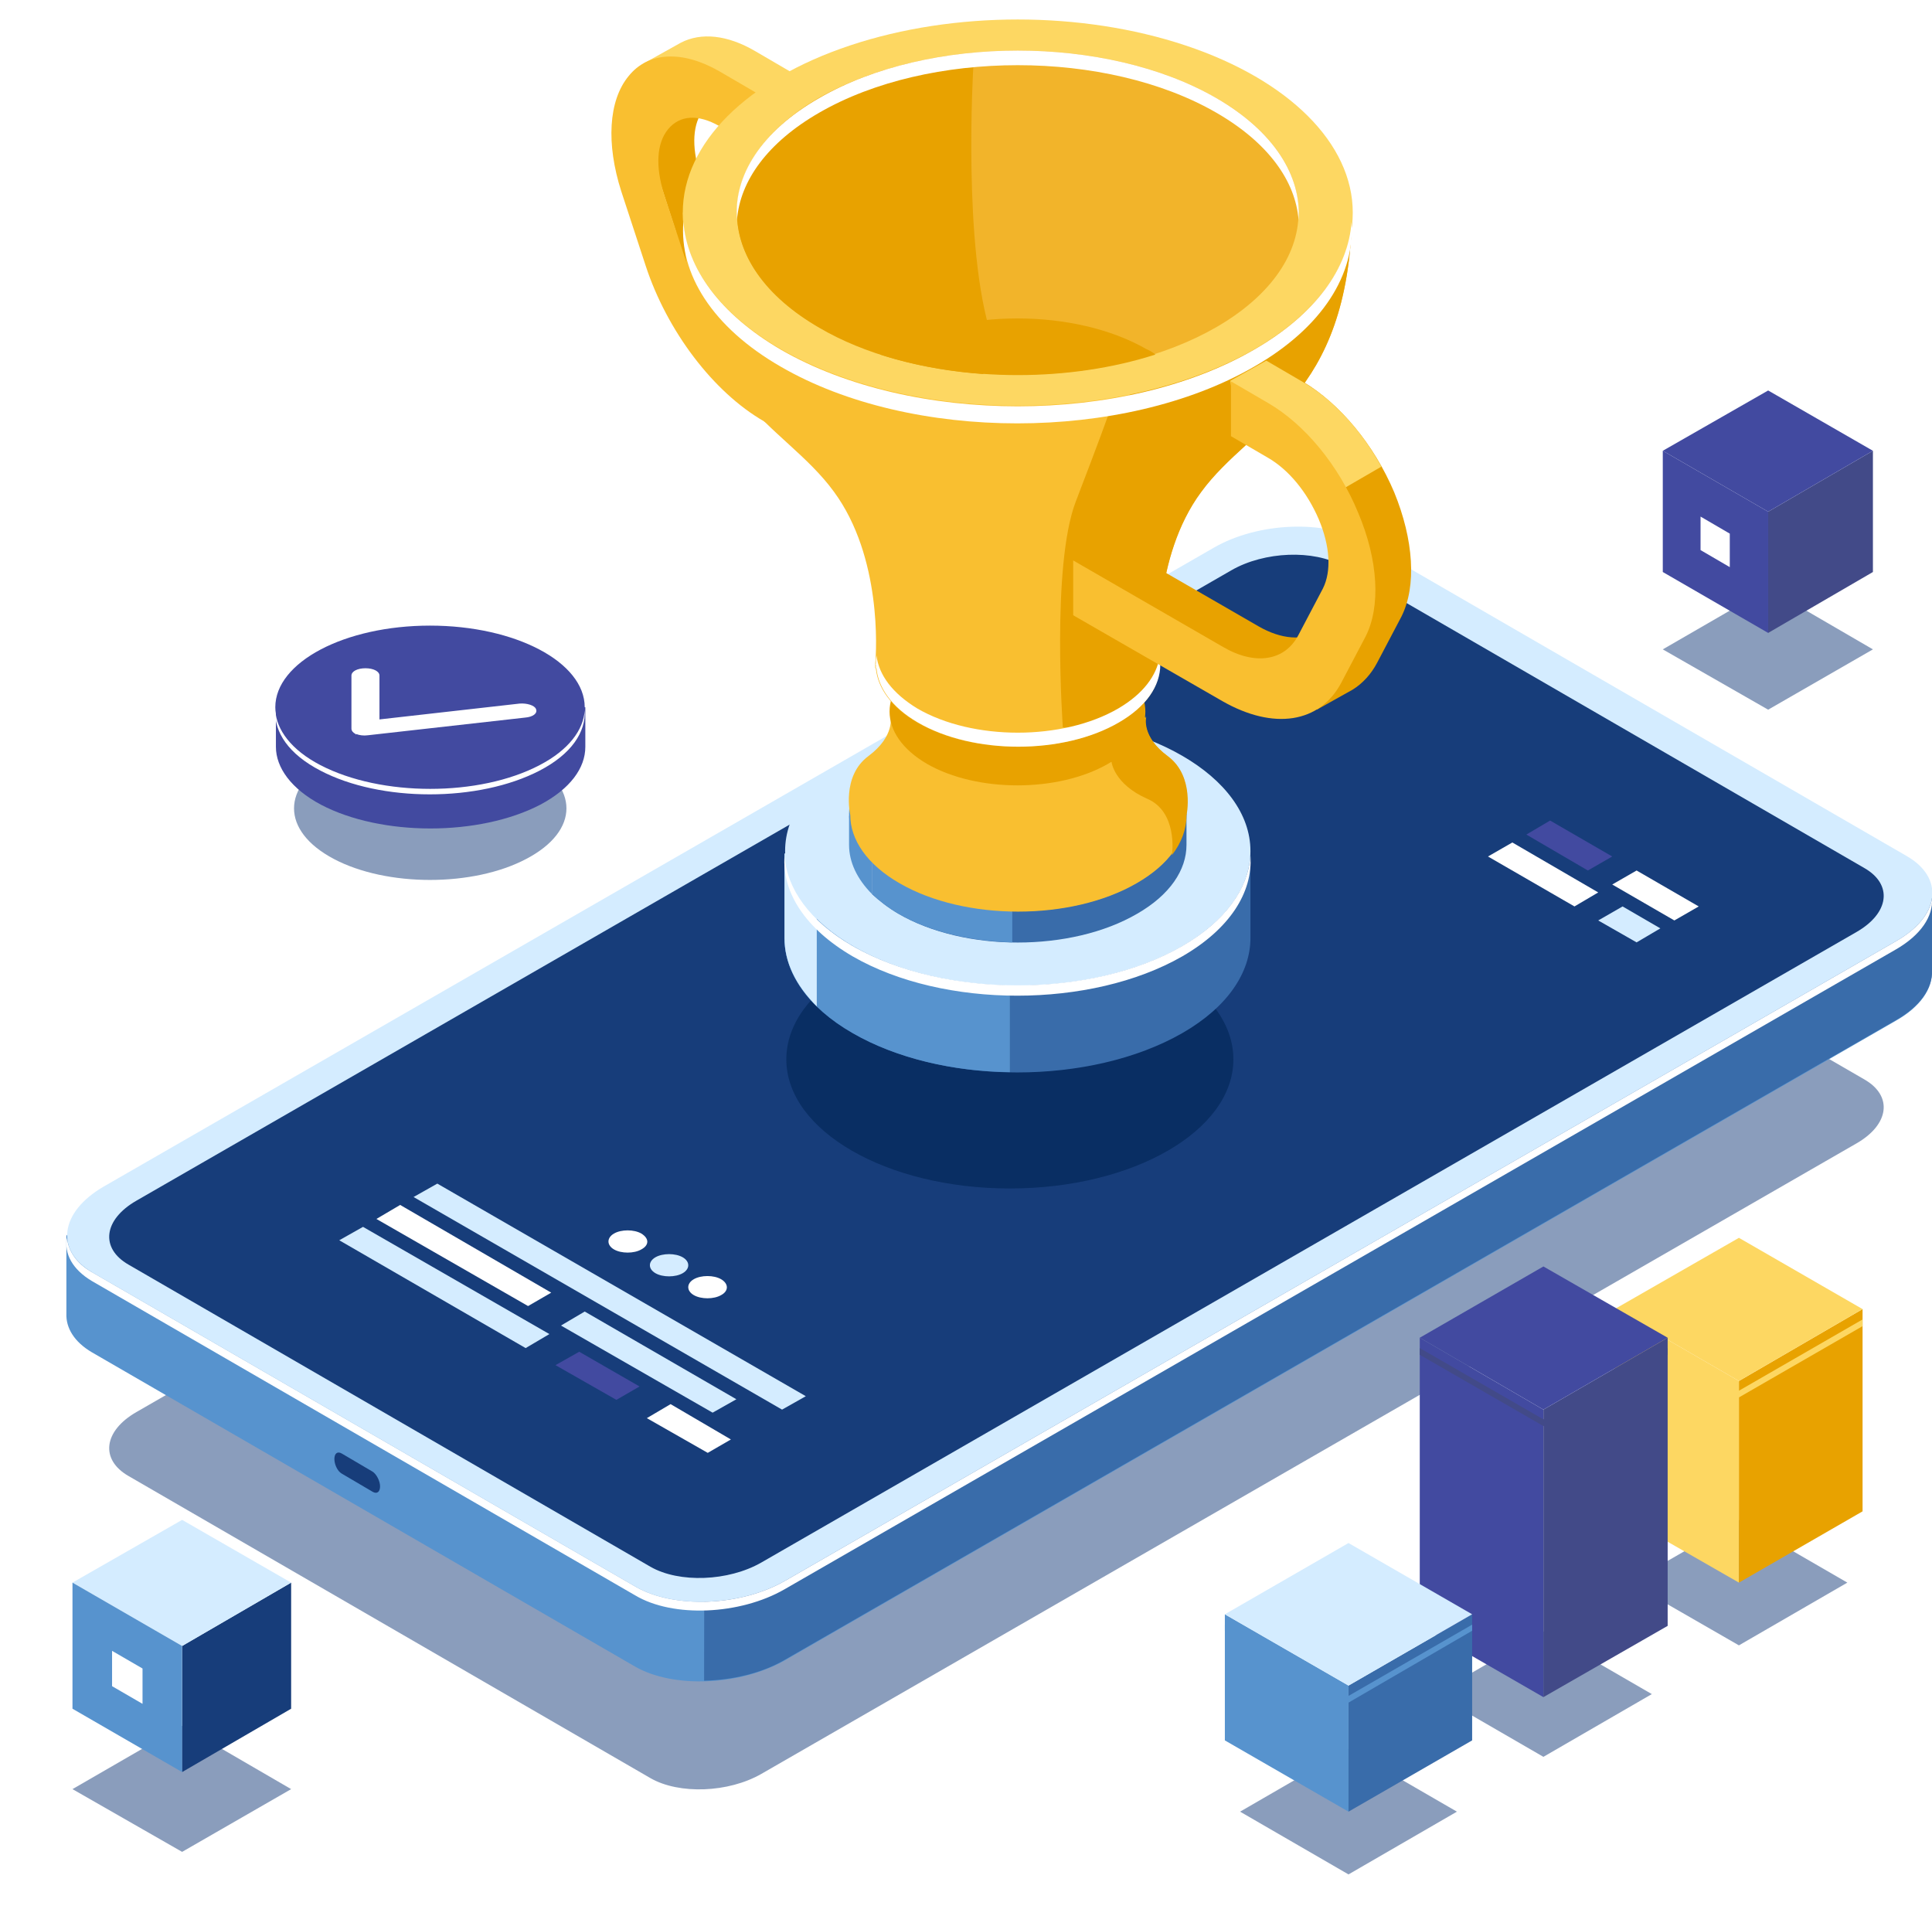 <?xml version="1.0" encoding="utf-8"?>
<!-- Generator: Adobe Illustrator 24.1.3, SVG Export Plug-In . SVG Version: 6.00 Build 0)  -->
<svg version="1.1" id="_x2014_ÎÓÈ_x5F_1" xmlns="http://www.w3.org/2000/svg" xmlns:xlink="http://www.w3.org/1999/xlink"
	 x="0px" y="0px" viewBox="0 0 317.2 312.9" style="enable-background:new 0 0 317.2 312.9;" xml:space="preserve">
<style type="text/css">
	._x005B_œÓ_x0020_ÛÏÓÎ˜‡ÌË˛_x005D_{fill:#FFFFFF;stroke:#231F20;stroke-miterlimit:10;}
	.st0{opacity:0.5;fill:#173D7A;}
	.st1{fill:#424AA0;}
	.st2{fill:#FFFFFF;}
	.st3{fill:#5793CE;}
	.st4{fill:#173D7A;}
	.st5{fill:#396CAA;}
	.st6{fill:#D4ECFF;}
	.st7{fill:#424A88;}
	.st8{fill:#FDD762;}
	.st9{fill:#E8A200;}
	.st10{fill:#F9BF30;}
	.st11{fill:#092E63;}
	.st12{fill:#F2B42A;}
</style>
<g>
	<g>
		<path class="st0" d="M86.4,141c-8.7,4.6-22.9,4.6-31.6,0c-8.7-4.6-8.7-12,0-16.6c8.7-4.6,22.9-4.6,31.6,0
			C95.2,129,95.2,136.4,86.4,141z"/>
		<path class="st1" d="M96.1,122.6v-6.5h-1.3c-1.2-1.9-3.2-3.7-6.1-5.2c-9.9-5.2-26-5.2-36,0c-2.9,1.5-4.9,3.3-6.1,5.2h-1.3v6.5h0
			c0,3.4,2.5,6.9,7.4,9.5c9.9,5.2,26,5.2,36,0C93.6,129.5,96.1,126.1,96.1,122.6z"/>
		<ellipse class="st1" cx="70.6" cy="116.1" rx="25.4" ry="13.4"/>
		<path class="st2" d="M88.6,125.6c-9.9,5.2-26,5.2-36,0c-4.8-2.5-7.2-5.8-7.4-9c-0.2,3.6,2.2,7.2,7.4,9.9c9.9,5.2,26,5.2,36,0
			c5.2-2.7,7.6-6.3,7.4-9.9C95.8,119.8,93.4,123.1,88.6,125.6z"/>
	</g>
	<g>
		<path class="st2" d="M58.4,120.5c-0.4-0.2-0.7-0.5-0.7-0.9l0-8.7c0-0.7,1-1.2,2.3-1.2c1.3,0,2.3,0.5,2.3,1.2l0,7.2l23-2.6
			c1.2-0.1,2.5,0.3,2.7,0.9c0.3,0.7-0.5,1.3-1.8,1.4l-25.8,2.9c-0.7,0.1-1.4,0-1.9-0.2C58.5,120.6,58.4,120.6,58.4,120.5z"/>
	</g>
</g>
<g>
	<g>
		<path class="st0" d="M306.1,177.2l-85.7-49.6c-4.7-2.7-12.8-2.4-18.2,0.7L22.4,231.8c-5.4,3.1-6,7.8-1.3,10.5l85.7,49.6
			c4.7,2.7,12.8,2.4,18.2-0.7l179.8-103.5C310.2,184.6,310.8,179.9,306.1,177.2z"/>
		<path class="st3" d="M104.3,273.6l-89.2-51.6c-2.9-1.7-4.3-4-4.2-6.4l0,0l0-12.9l5,5.8c0.3-0.2,0.6-0.4,1-0.6l182.4-105
			c7.2-4.2,18.2-4.6,24.5-1l87.9,50.9c1.8-1.9,5.5-6.1,5.5-6.1l0,12.7l0,0c0.1,2.9-1.9,5.9-6,8.2l-182.4,105
			C121.5,276.7,110.6,277.2,104.3,273.6z"/>
		<path class="st4" d="M56.1,241.9l5.1,3c0.7,0.4,1.2,0,1.2-0.9l0,0c0-0.9-0.6-2-1.2-2.4l-5.1-3c-0.7-0.4-1.2,0-1.2,0.9l0,0
			C54.9,240.4,55.4,241.5,56.1,241.9z"/>
		<path class="st5" d="M199.3,102.8c7.2-4.2,18.2-4.6,24.5-1l87.9,50.9c1.8-1.9,5.5-6.1,5.5-6.1l0,12.7l0,0c0.1,2.9-1.9,5.9-6,8.2
			l-182.4,105c-3.8,2.2-8.6,3.3-13.2,3.4l0.2-125.1L199.3,102.8z"/>
		<path class="st6" d="M313,140.5l-89.2-51.6c-6.3-3.6-17.2-3.2-24.5,1L17,194.8c-7.2,4.2-8,10.5-1.8,14.1l89.2,51.6
			c6.3,3.6,17.2,3.2,24.5-1l182.4-105C318.5,150.4,319.3,144.1,313,140.5z"/>
		<path class="st2" d="M104.3,261.9l-89.2-51.6c-3.2-1.9-4.6-4.5-4.1-7.1c0.2,2.1,1.5,4.2,4.2,5.7l89.2,51.6
			c6.3,3.6,17.2,3.2,24.5-1l182.4-105c3.5-2,5.5-4.5,5.9-7c0.2,2.9-1.8,6-6,8.4l-182.4,105C121.5,265.1,110.5,265.6,104.3,261.9z"/>
		<path class="st4" d="M306.1,142.5l-85.7-49.6c-4.7-2.7-12.8-2.4-18.2,0.7L22.4,197.1c-5.4,3.1-6,7.8-1.3,10.5l85.7,49.6
			c4.7,2.7,12.8,2.4,18.2-0.7L304.8,153C310.2,149.9,310.8,145.2,306.1,142.5z"/>
	</g>
	<g>
		<polygon class="st6" points="128.4,231.4 67.9,196.5 71.8,194.3 132.3,229.2 		"/>
		<polygon class="st6" points="86.3,221.3 55.7,203.6 59.6,201.4 90.2,219 		"/>
		<polygon class="st1" points="101.2,229.8 91.2,224.1 95.1,221.9 105,227.6 		"/>
		<polygon class="st2" points="116.2,238.5 106.2,232.8 110.1,230.5 120,236.3 		"/>
		<polygon class="st2" points="86.7,214.4 61.8,200.1 65.7,197.8 90.5,212.2 		"/>
		<polygon class="st6" points="117,231.9 92.1,217.6 96,215.3 120.9,229.7 		"/>
		<g>
			<path class="st2" d="M105.3,205.1c-1.2,0.7-3.3,0.7-4.5,0c-1.2-0.7-1.2-1.9,0-2.6c1.2-0.7,3.3-0.7,4.5,0
				C106.6,203.3,106.6,204.4,105.3,205.1z"/>
			<path class="st6" d="M112.1,209c-1.2,0.7-3.3,0.7-4.5,0c-1.2-0.7-1.2-1.9,0-2.6c1.2-0.7,3.3-0.7,4.5,0
				C113.3,207.1,113.3,208.3,112.1,209z"/>
			<path class="st2" d="M118.4,212.6c-1.2,0.7-3.3,0.7-4.5,0c-1.2-0.7-1.2-1.9,0-2.6c1.2-0.7,3.3-0.7,4.5,0S119.7,211.9,118.4,212.6
				z"/>
		</g>
	</g>
	<g>
		<polygon class="st1" points="260.7,142.9 250.6,137 254.5,134.7 264.7,140.6 		"/>
		<polygon class="st2" points="274.9,151.1 264.7,145.2 268.7,142.9 278.9,148.8 		"/>
		<polygon class="st2" points="215.3,116.4 205.1,110.5 209,108.2 219.2,114.1 		"/>
		<polygon class="st2" points="258.5,148.8 244.3,140.6 248.3,138.3 262.4,146.5 		"/>
		<polygon class="st6" points="268.7,154.7 262.4,151.1 266.4,148.8 272.6,152.4 		"/>
	</g>
</g>
<g>
	<g>
		<polygon class="st0" points="290.3,116.5 273,106.6 290.3,96.6 307.5,106.6 		"/>
		<polygon class="st7" points="307.5,93.9 290.3,103.9 290.3,84 307.5,74 		"/>
		<polygon class="st1" points="290.3,84 273,74 290.3,64.1 307.5,74 		"/>
		<polygon class="st1" points="290.3,103.9 273,93.9 273,74 290.3,84 		"/>
	</g>
	<polygon class="st2" points="284,93.1 279.2,90.3 279.2,84.8 284,87.6 	"/>
</g>
<g>
	<g>
		<polygon class="st0" points="29.9,304 11.9,293.7 29.9,283.3 47.8,293.7 		"/>
		<polygon class="st4" points="47.8,280.5 29.9,290.9 29.9,270.2 47.8,259.8 		"/>
		<polygon class="st6" points="29.9,270.2 11.9,259.8 29.9,249.5 47.8,259.8 		"/>
		<polygon class="st3" points="29.9,290.9 11.9,280.5 11.9,259.8 29.9,270.2 		"/>
	</g>
	<polygon class="st2" points="23.4,279.7 18.4,276.8 18.4,271 23.4,273.9 	"/>
</g>
<g>
	<polygon class="st0" points="235.6,278.1 253.4,267.8 271.2,278.1 253.4,288.4 	"/>
	<polygon class="st0" points="203.6,297.4 221.4,287.1 239.2,297.4 221.4,307.7 	"/>
	<g>
		<polygon class="st0" points="267.6,259.8 285.5,249.5 303.3,259.8 285.5,270.1 		"/>
		<polygon class="st8" points="285.5,259.8 285.5,226.7 265.1,214.9 265.1,248.1 		"/>
		<polygon class="st9" points="285.5,226.7 305.8,214.9 305.8,248.1 285.5,259.8 		"/>
		<polygon class="st8" points="265.1,214.9 285.5,203.2 305.8,214.9 285.5,226.7 		"/>
		<polygon class="st8" points="285.5,228.3 305.8,216.6 305.8,217.7 285.5,229.4 265.1,217.7 265.1,216.6 		"/>
	</g>
	<g>
		<g>
			<polygon class="st1" points="253.4,278.6 253.4,231.4 233.1,219.6 233.1,266.9 			"/>
			<polygon class="st7" points="253.4,231.4 273.8,219.6 273.8,266.9 253.4,278.6 			"/>
			<polygon class="st1" points="233.1,219.6 253.4,207.9 273.8,219.6 253.4,231.4 			"/>
		</g>
		<polygon class="st7" points="253.4,233 273.8,221.3 273.8,222.4 253.4,234.1 233.1,222.4 233.1,221.3 		"/>
	</g>
	<g>
		<polygon class="st3" points="221.4,297.4 221.4,276.7 201.1,265 201.1,285.7 		"/>
		<polygon class="st5" points="221.4,276.7 241.7,265 241.7,285.7 221.4,297.4 		"/>
		<polygon class="st6" points="201.1,265 221.4,253.3 241.7,265 221.4,276.7 		"/>
	</g>
	<polygon class="st3" points="221.4,278.4 241.7,266.7 241.7,267.7 221.4,279.5 201.1,267.7 201.1,266.7 	"/>
</g>
<g>
	<g>
		<path class="st8" d="M130,11.9l-6-3.5c-4.6-2.7-8.9-3.1-12.2-1.4l0,0l-6.1,3.4l2.4,0.1c-0.6,1-1,2-1.3,3.2
			c3.9,0.2,7.7,0.9,9.4,3.6c0.4-0.3,0.8-0.6,1.2-0.8l6.7,7.7l5.9-3.3L130,11.9L130,11.9z"/>
		<path class="st9" d="M131.3,57c-5.3-3.1-10.2-9.5-12.4-16.3l-4-12.2c-1.4-4.5-1.2-8.3,0.7-10.6c0.2-0.2,0.4-0.4,0.6-0.6
			c-1.6-2.6-5.5-3.4-9.4-3.6c-1.1,3.9-0.7,9,1,14.5l3.2,9.9l-1.1,1.5c0,0,7.5,19,7.9,19.2c0.3,0.2,3.7,0.9,6,1.3
			c2.3,2.4,4.9,4.4,7.4,5.9L150,76.8v6.7l5.9-3.3l0,0v-9L131.3,57z"/>
		<path class="st10" d="M125.4,60.3c-5.3-3.1-10.2-9.5-12.4-16.3l-4-12.2c-1.4-4.5-1.2-8.3,0.7-10.6c1.9-2.3,4.9-2.5,8.4-0.5l6,3.5
			v-9l-6-3.5c-6.1-3.5-11.7-3.2-14.9,0.8c-3.3,4-3.7,11.1-1.2,18.9l4,12.2c3.5,10.7,11.1,20.8,19.5,25.6L150,83.5v-9L125.4,60.3z"/>
	</g>
	<g>
		<g>
			<g>
				<g>
					<ellipse class="st11" cx="165.8" cy="173.9" rx="36.7" ry="21.2"/>
					<path class="st5" d="M205.3,139.7l-9.1,0.1c-0.7-0.5-1.4-0.9-2.1-1.3c-14.9-8.6-39.1-8.6-54.1,0c-0.9,0.5-1.8,1.1-2.6,1.7
						l-8.6,0.1V154l0,0c0,5.6,3.7,11.3,11.2,15.6c14.9,8.6,39.1,8.6,54.1,0c7.5-4.3,11.2-10,11.2-15.6l0,0V139.7z"/>
					<path class="st3" d="M165.8,132c-9.4,0.2-18.6,2.3-25.8,6.4c-0.9,0.5-1.8,1.1-2.6,1.7l-8.6,0.1V154c0,5.6,3.7,11.3,11.2,15.6
						c7.1,4.1,16.4,6.3,25.8,6.4V132z"/>
					<path class="st6" d="M134.1,140.1l-5.3,0V154c0,3.9,1.8,7.7,5.3,11.2V140.1z"/>
					<ellipse class="st6" cx="167.1" cy="139.7" rx="38.2" ry="22.1"/>
					<path class="st2" d="M194.1,155.3c-14.9,8.6-39.1,8.6-54.1,0c-7.1-4.1-10.8-9.4-11.2-14.8c-0.4,5.9,3.3,11.9,11.2,16.5
						c14.9,8.6,39.1,8.6,54.1,0c7.8-4.5,11.6-10.5,11.2-16.5C204.9,145.9,201.2,151.2,194.1,155.3z"/>
				</g>
				<g>
					<path class="st5" d="M188.2,133.7c-0.5-0.3-1-0.6-1.5-1c-10.8-6.3-28.4-6.3-39.2,0c-0.7,0.4-1.3,0.8-1.9,1.2l-2.4,0v12.9
						c1.2,1.1,2.6,2.2,4.3,3.2c10.8,6.3,28.4,6.3,39.2,0c5.4-3.1,8.1-7.2,8.1-11.3v-5.1L188.2,133.7z"/>
					<path class="st3" d="M147.5,132.7c-0.7,0.4-1.3,0.8-1.9,1.2l-2.4,0v12.9c1.2,1.1,2.6,2.2,4.3,3.2c5.2,3,11.9,4.5,18.7,4.7V128
						C159.4,128.2,152.7,129.7,147.5,132.7z"/>
					<path class="st3" d="M143.2,133.9l-3.8,0v4.8c0,2.8,1.3,5.6,3.8,8.1V133.9z"/>
					<ellipse class="st3" cx="167.1" cy="133.6" rx="27.7" ry="16"/>
				</g>
			</g>
			<g>
				<g>
					<g>
						<g>
							<g>
								<path class="st2" d="M152.2,120.6c8.2,4.7,21.5,4.7,29.7,0c8.2-4.7,8.2-12.4,0-17.2c-8.2-4.7-21.5-4.7-29.7,0
									C144,108.1,144,115.8,152.2,120.6z"/>
							</g>
						</g>
						<g>
							<g>
								<path class="st10" d="M142.6,124.1c4.4-3.3,3.6-6.5,3.6-6.5l3.3,4c10.2-4.9,25.1-4.9,35.2,0l3.4-4c0,0-0.9,3.2,3.6,6.5
									c4.4,3.3,3,9.7,3,9.7l0,0c0,4.1-2.7,8.1-8.1,11.2c-10.7,6.2-28.2,6.2-38.9,0c-5.4-3.1-8.1-7.2-8.1-11.2
									C139.6,133.8,138.1,127.4,142.6,124.1z"/>
							</g>
						</g>
						<g>
							<g>
								<path class="st9" d="M182.5,125.1c0,0-7.9-4.7-7.9-5.7c0-0.1,0.2-0.4,0.4-0.7c3.5,0.6,6.8,1.6,9.8,3l3.4-4
									c0,0-0.9,3.2,3.6,6.5c4.4,3.3,3,9.7,3,9.7l0,0c0,2.2-0.8,4.4-2.4,6.5c0.1-0.5,0.9-7.2-4.1-9.3
									C182.9,128.7,182.5,125.1,182.5,125.1z"/>
							</g>
						</g>
						<g>
							<g>
								<path class="st9" d="M152.2,125.4c8.2,4.7,21.5,4.7,29.7,0c8.2-4.7,8.2-12.4,0-17.2c-8.2-4.7-21.5-4.7-29.7,0
									C144,113,144,120.6,152.2,125.4z"/>
							</g>
						</g>
						<g>
							<g>
								<path class="st10" d="M222,34.9c-0.6,30.6-16.3,34.3-24.8,45.8c-7.9,10.7-7,26.2-6.8,28.2c0,0.1,0,0.2,0,0.2v0l0,0
									c0,3.5-2.3,6.9-6.8,9.5c-9.1,5.3-23.9,5.3-33,0c-4.3-2.5-6.5-5.7-6.8-8.9l-0.1,0v-0.6l0,0c0-0.1,0-0.1,0-0.2
									c0.2-2,1.1-17.5-6.8-28.2c-8.4-11.5-24.2-15.2-24.8-45.8H222z"/>
							</g>
						</g>
						<path class="st9" d="M181.9,68.3c0,0-1.3,3.7-5.3,14.1c-4,10.5-2.1,37-2.1,37l6.8,0.5c0.8-0.4,1.6-0.7,2.3-1.2
							c4.6-2.6,6.8-6.1,6.8-9.5l0,0c0-0.1,0-0.2,0-0.2c-0.2-2-1.1-17.5,6.8-28.2c8.4-11.5,24.2-15.2,24.8-45.8h-6L181.9,68.3z"/>
						<g>
							<g>
								<ellipse class="st8" cx="167.1" cy="34.9" rx="55" ry="31.7"/>
							</g>
						</g>
						<path class="st2" d="M128.2,57.4c21.5,12.4,56.3,12.4,77.7,0c10.1-5.8,15.5-13.4,16-21c0.6,8.6-4.7,17.3-16,23.8
							c-21.5,12.4-56.3,12.4-77.7,0c-11.3-6.5-16.7-15.3-16-23.8C112.8,44,118.1,51.5,128.2,57.4z"/>
						<g>
							<g>
								<ellipse class="st12" cx="167.1" cy="34.9" rx="46.1" ry="26.6"/>
							</g>
						</g>
						<path class="st9" d="M134.5,53.8c7.5,4.4,17.1,6.9,26.9,7.6c1.5-1.9,2.1-4,1.4-6.2C158,40.7,159.8,11,159.8,11l-8.7-1
							c-6.1,1.3-11.8,3.3-16.7,6.1C116.5,26.5,116.5,43.4,134.5,53.8z"/>
						<path class="st2" d="M199.7,18.5c-18-10.4-47.2-10.4-65.2,0c-8.5,4.9-13,11.2-13.5,17.6c-0.6-7.2,3.9-14.5,13.5-20
							c18-10.4,47.2-10.4,65.2,0c9.5,5.5,14,12.8,13.5,20C212.7,29.7,208.2,23.4,199.7,18.5z"/>
						<path class="st9" d="M189.7,58.2c-14,4.5-31.2,4.5-45.2,0c0.5-0.3,1-0.6,1.5-0.9c11.6-6.7,30.5-6.7,42.2,0
							C188.7,57.5,189.2,57.8,189.7,58.2z"/>
					</g>
				</g>
				<g>
					<path class="st2" d="M143.8,108.9c0-0.2,0-0.7,0.1-1.3c0.4,3.2,2.6,6.2,6.7,8.7c9.1,5.3,23.9,5.3,33,0c4.1-2.4,6.3-5.4,6.8-8.5
						c0,0.5,0,0.9,0.1,1.1c0,0.1,0,0.2,0,0.2l0,0c0,3.5-2.3,6.9-6.8,9.5c-9.1,5.3-23.9,5.3-33,0c-4.3-2.5-6.5-5.7-6.8-8.9l-0.1,0
						v-0.6l0,0C143.7,109.1,143.8,109,143.8,108.9z"/>
				</g>
			</g>
		</g>
	</g>
	<g>
		<g>
			<path class="st9" d="M228.9,80.8c-3.3-7.8-8.9-14.5-14.9-18.1l-6-3.5h0l-5.9,3.3l0.3,2.1l8.1,8.7L222,89.8l1.9-1.1
				c0,1.7-0.3,3.2-0.9,4.5l-4,7.6c-0.6,1.2-1.5,2.1-2.5,2.8c1.3,3.2,1.8,6.6-0.3,9.5l-1.3,0l0.4,1.1c-0.2,0.2-0.3,0.3-0.5,0.5
				c0.2,0,0.5,0,0.7,0l0.7,1.8l5.9-3.3h0c1.6-1,3-2.5,4-4.4l4-7.6C232.6,96.2,232.1,88.6,228.9,80.8z"/>
			<path class="st9" d="M216.5,103.6c-2.5,1.6-6.1,1.4-9.9-0.8L182,88.6l0,0l-5.9,3.3l1.7,2.9L182,96v1.6l24.6,14.2
				c2.9,1.7,5.6,2.6,8.2,2.8C218.5,111.4,218.1,107.4,216.5,103.6z"/>
			<path class="st8" d="M213.9,62.7l-6-3.5h0l-5.9,3.3l0.3,2.1l8.1,8.7l6.4,9.1l10-5.8C223.5,70.6,218.9,65.6,213.9,62.7z"/>
			<g>
				<path class="st10" d="M200.7,115.1L176.2,101v-9l24.6,14.2c5.3,3.1,10.2,2.3,12.4-2l4-7.6c1.4-2.8,1.2-6.9-0.7-11.4
					c-1.9-4.4-4.9-8.1-8.4-10.1l-6-3.5v-9l6,3.5c6.1,3.5,11.7,10.3,14.9,18.1c3.3,7.8,3.7,15.4,1.2,20.3l-4,7.6
					C216.7,118.7,209.1,119.9,200.7,115.1z"/>
			</g>
		</g>
	</g>
</g>
</svg>
